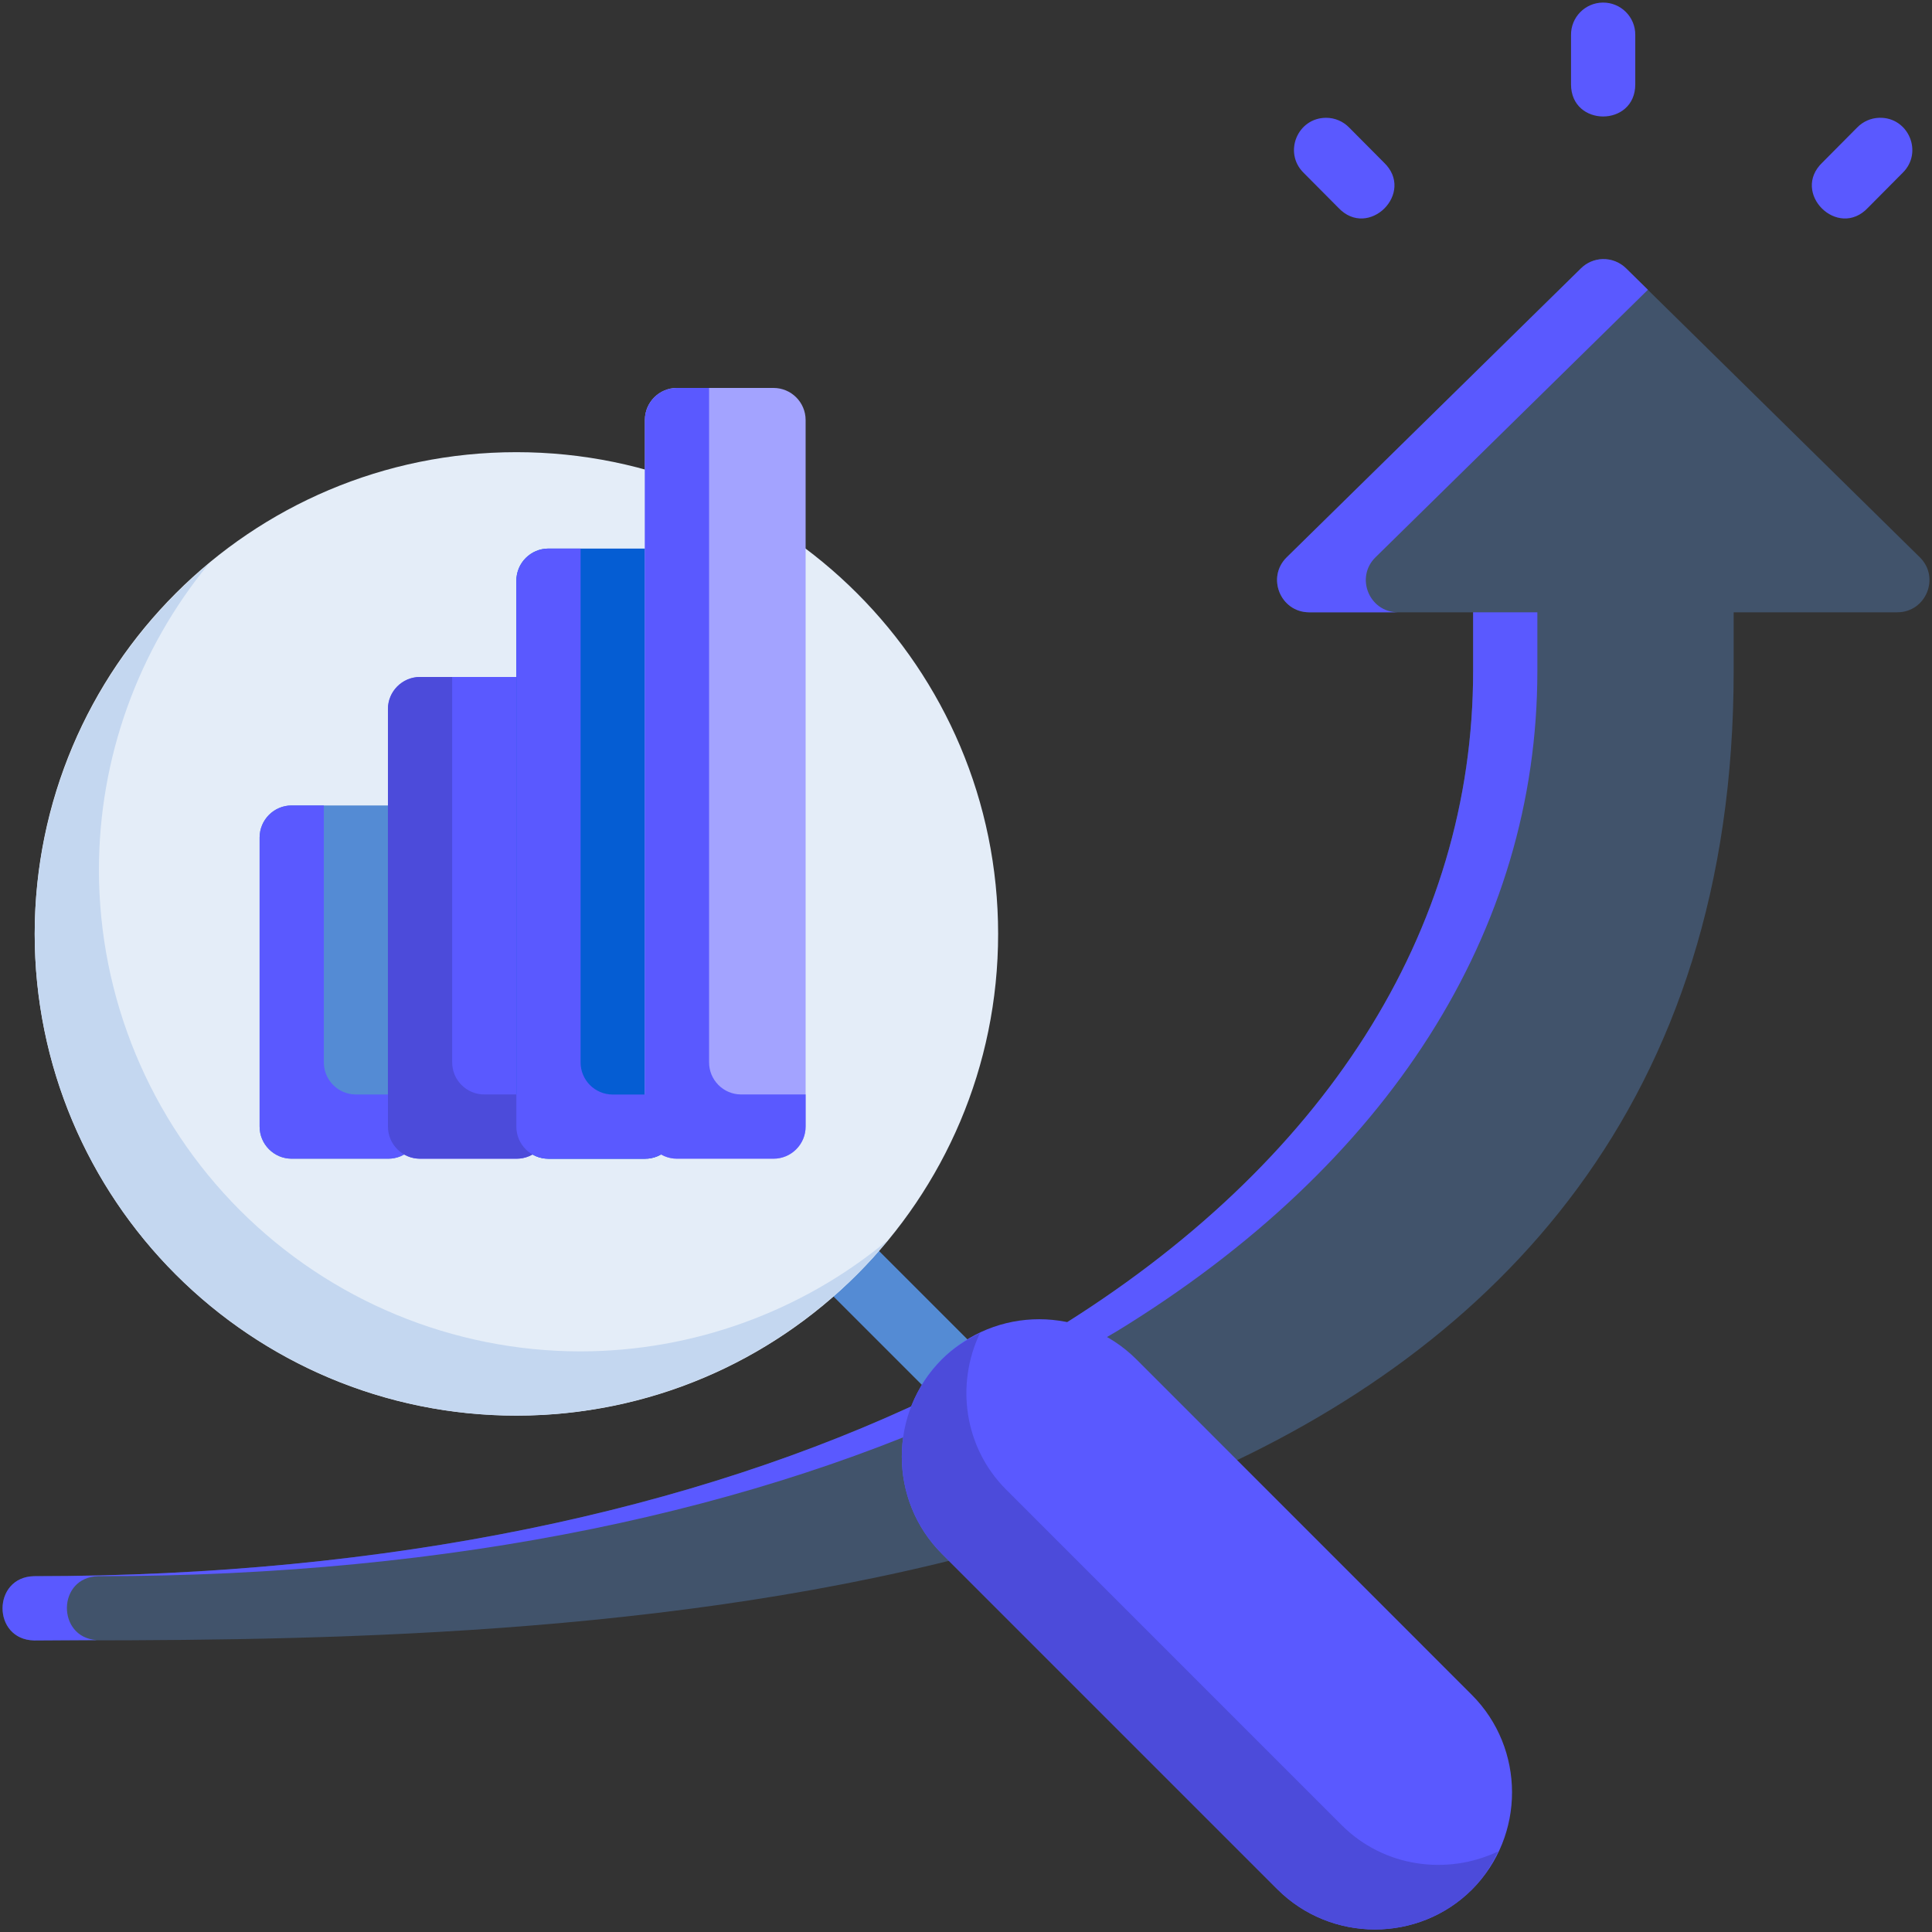 <svg width="94" height="94" viewBox="0 0 94 94" fill="none" xmlns="http://www.w3.org/2000/svg">
<rect x="0" y="0" width="94" height="94" fill="#333333" stroke="none"/>
<path d="M77.97 12.606C77.576 12.618 77.201 12.778 76.92 13.055L62.604 27.114C61.611 28.091 62.295 29.779 63.687 29.791H71.673V32.653C71.673 45.296 64.453 56.657 51.227 64.763C49.516 65.751 46.999 67.314 45.216 68.016C33.816 73.444 19.045 76.689 1.654 76.689C-0.385 76.736 -0.385 79.768 1.654 79.814C13.624 79.814 31.177 79.826 47.097 75.706C50.27 74.856 54.812 73.46 58.104 71.992C72.893 65.604 84.35 53.615 84.35 32.653V29.791H92.311C93.709 29.79 94.404 28.095 93.407 27.114L79.112 13.055C78.808 12.756 78.396 12.595 77.97 12.606Z" fill="#41536B"/>
<path d="M77.973 12.606C77.579 12.618 77.204 12.778 76.924 13.055L62.605 27.115C61.612 28.091 62.295 29.78 63.688 29.791H68.006C66.614 29.779 65.93 28.091 66.923 27.115L80.177 14.099L79.115 13.055C78.811 12.756 78.399 12.595 77.973 12.606ZM71.674 29.791V32.654C71.674 45.297 64.454 56.656 51.227 64.762C49.516 65.75 47.001 67.313 45.218 68.015C33.818 73.443 19.046 76.688 1.654 76.688C-0.385 76.736 -0.385 79.768 1.654 79.814C2.571 79.814 3.713 79.796 4.693 79.796C2.752 79.659 2.773 76.734 4.779 76.689C22.171 76.689 36.943 73.444 48.343 68.016C50.126 67.313 52.641 65.751 54.352 64.763C67.579 56.657 74.799 45.297 74.799 32.654V29.792L71.674 29.791Z" fill="#5A59FF"/>
<path d="M41.857 59.954L39.643 62.169L46.644 69.17L48.859 66.956L41.857 59.954Z" fill="#548BD4"/>
<path d="M48.563 45.438C48.563 58.382 38.07 68.876 25.125 68.876C12.181 68.876 1.688 58.382 1.688 45.438C1.688 32.493 12.181 22 25.125 22C38.07 22 48.563 32.493 48.563 45.438Z" fill="#E4EDF8"/>
<path d="M10.165 27.423C7.517 29.619 5.384 32.372 3.918 35.485C2.453 38.599 1.692 41.997 1.688 45.438C1.688 51.654 4.157 57.615 8.552 62.011C12.948 66.406 18.909 68.876 25.125 68.876C28.584 68.873 31.999 68.106 35.126 66.628C38.252 65.15 41.013 62.998 43.211 60.328C39.009 63.825 33.717 65.743 28.25 65.751C22.034 65.751 16.073 63.281 11.677 58.886C7.282 54.49 4.813 48.529 4.813 42.313C4.817 36.879 6.709 31.616 10.165 27.423Z" fill="#C4D7F0"/>
<path d="M14.187 39.188C13.329 39.191 12.634 39.886 12.631 40.744V54.807C12.628 55.67 13.324 56.372 14.187 56.376H18.884C19.752 56.379 20.456 55.675 20.453 54.807V40.744C20.449 39.881 19.747 39.184 18.884 39.188H14.187Z" fill="#548BD4"/>
<path d="M20.431 32.938C19.573 32.941 18.878 33.636 18.875 34.494V54.807C18.872 55.67 19.569 56.372 20.431 56.376H25.128C25.996 56.379 26.7 55.675 26.697 54.807V34.494C26.693 33.631 25.991 32.934 25.128 32.938H20.431Z" fill="#5A59FF"/>
<path d="M26.68 26.69C25.821 26.694 25.127 27.389 25.123 28.247V54.81C25.12 55.673 25.817 56.375 26.68 56.379H31.376C32.244 56.382 32.948 55.678 32.945 54.81V28.247C32.941 27.384 32.239 26.687 31.376 26.69H26.68Z" fill="#055DD3"/>
<path d="M32.931 18.875C32.073 18.878 31.378 19.573 31.375 20.431V54.807C31.372 55.67 32.069 56.372 32.931 56.376H37.628C38.496 56.379 39.2 55.675 39.197 54.807V20.431C39.193 19.568 38.491 18.872 37.628 18.875H32.931Z" fill="#A3A3FF"/>
<path d="M14.187 39.188C13.329 39.191 12.634 39.886 12.631 40.744V54.807C12.628 55.67 13.324 56.372 14.187 56.376H18.884C19.752 56.379 20.456 55.675 20.453 54.807V53.251H17.312C16.449 53.247 15.753 52.545 15.756 51.682V39.188H14.187Z" fill="#5A59FF"/>
<path d="M20.431 32.938C19.573 32.941 18.878 33.636 18.875 34.494V54.807C18.872 55.67 19.569 56.372 20.431 56.376H25.128C25.996 56.379 26.7 55.675 26.697 54.807V53.25H23.556C22.694 53.247 21.997 52.545 22 51.682V32.938H20.431Z" fill="#4C4BDA"/>
<path d="M26.68 26.69C25.821 26.694 25.127 27.389 25.123 28.247V54.81C25.12 55.673 25.817 56.375 26.68 56.379H31.376C32.244 56.382 32.948 55.678 32.945 54.81V53.254H29.805C28.942 53.25 28.245 52.548 28.248 51.685V26.69H26.68Z" fill="#5A59FF"/>
<path d="M32.931 18.875C32.073 18.878 31.378 19.573 31.375 20.431V54.807C31.372 55.67 32.069 56.372 32.931 56.376H37.628C38.496 56.379 39.2 55.675 39.197 54.807V53.25H36.056C35.194 53.247 34.497 52.545 34.5 51.682V18.875H32.931Z" fill="#5A59FF"/>
<path d="M45.829 66.138C43.226 68.741 43.226 72.996 45.829 75.599L62.15 91.92C64.753 94.522 69.017 94.532 71.62 91.932C74.222 89.329 74.213 85.065 71.61 82.462L55.293 66.141C53.991 64.839 52.277 64.188 50.562 64.186C48.848 64.185 47.13 64.837 45.829 66.138Z" fill="#5A59FF"/>
<path d="M45.829 66.138C43.226 68.741 43.226 72.996 45.829 75.599L62.15 91.92C64.753 94.522 69.017 94.532 71.62 91.932C72.17 91.382 72.576 90.746 72.892 90.079C70.403 91.262 67.328 90.85 65.275 88.798L48.954 72.476C46.901 70.424 46.493 67.352 47.678 64.864C47.012 65.18 46.378 65.589 45.829 66.138Z" fill="#4C4BDA"/>
<path d="M77.983 0.125C77.119 0.135 76.427 0.842 76.437 1.705V4.105C76.437 6.188 79.563 6.188 79.563 4.105V1.705C79.573 0.829 78.859 0.115 77.983 0.125ZM90.359 6.204L88.675 7.9C87.111 9.375 89.422 11.675 90.89 10.103L92.574 8.407C93.586 7.411 92.852 5.689 91.432 5.731C91.026 5.743 90.642 5.913 90.359 6.204ZM63.426 8.407L65.11 10.102C66.578 11.675 68.889 9.375 67.325 7.899L65.641 6.204C65.347 5.902 64.944 5.731 64.522 5.731C63.124 5.732 62.431 7.426 63.426 8.407Z" fill="#5A59FF"/>
</svg>
